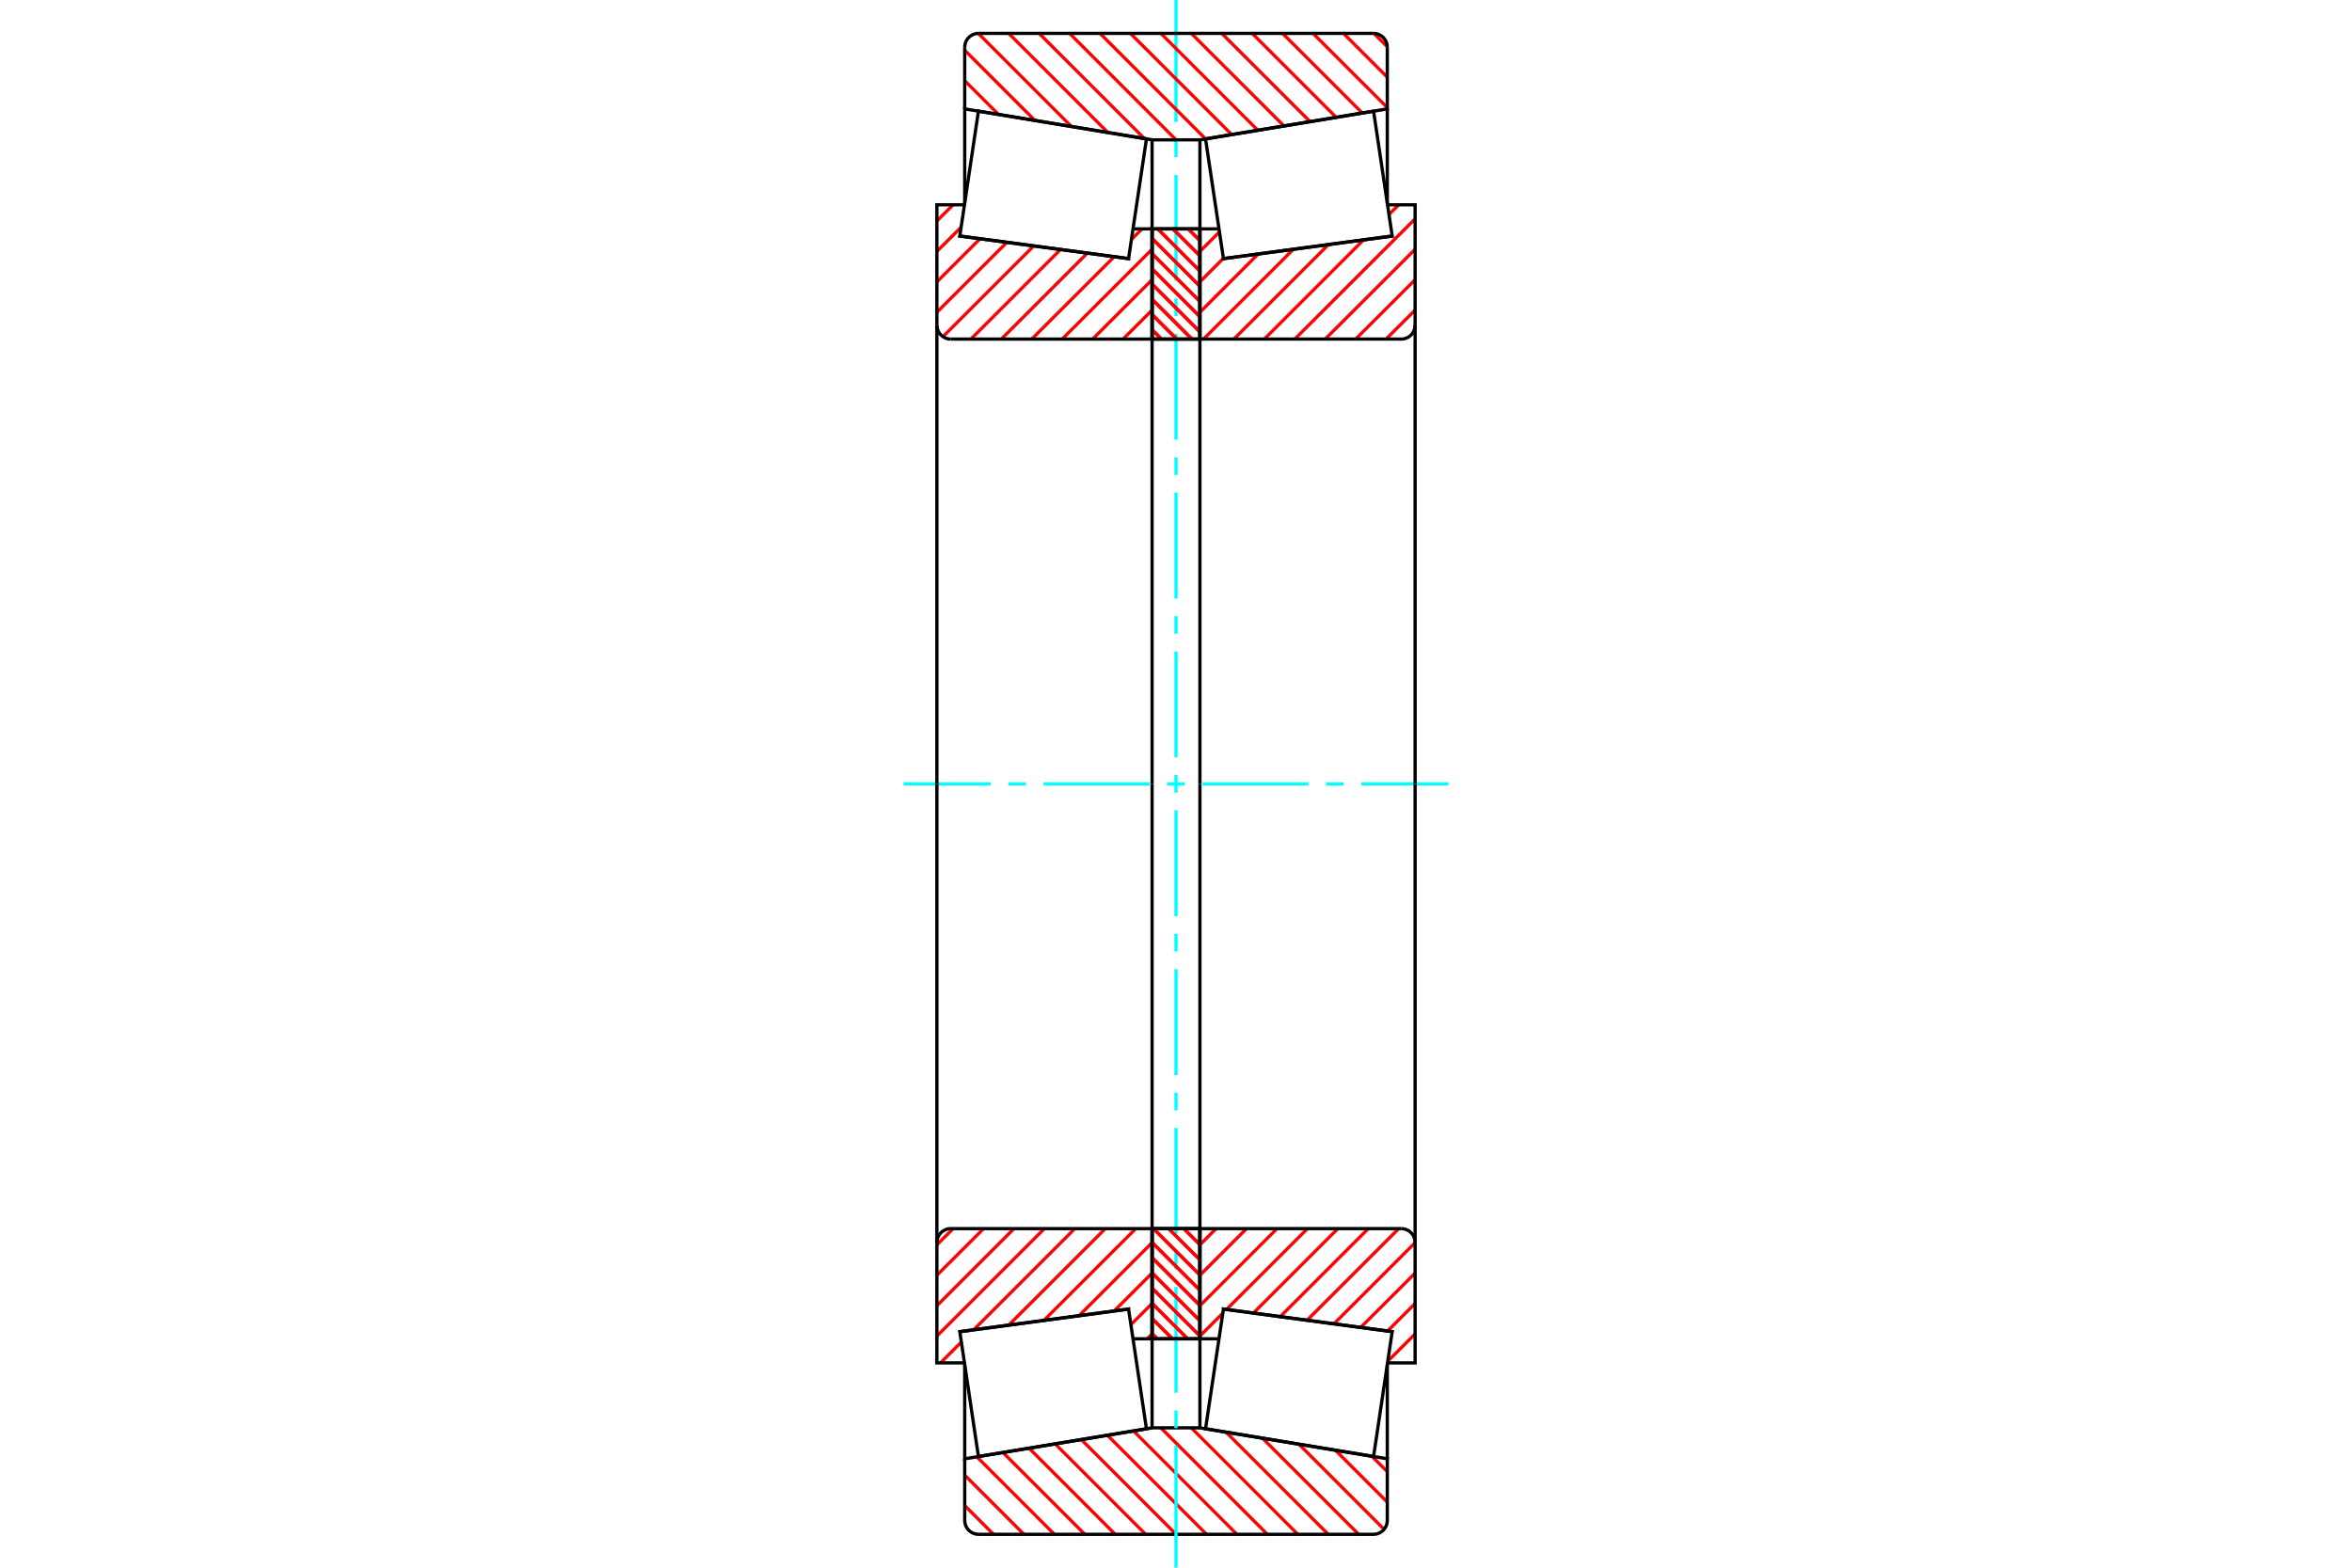 <?xml version="1.0" standalone="no"?>
<!DOCTYPE svg PUBLIC "-//W3C//DTD SVG 1.1//EN"
	"http://www.w3.org/Graphics/SVG/1.1/DTD/svg11.dtd">
<svg xmlns="http://www.w3.org/2000/svg" height="100%" width="100%" viewBox="0 0 36000 24000">
	<rect x="-1800" y="-1200" width="39600" height="26400" style="fill:#FFF"/>
	<g style="fill:none; fill-rule:evenodd" transform="matrix(1 0 0 1 0 0)">
		<g style="fill:none; stroke:#000; stroke-width:50; shape-rendering:geometricPrecision">
		</g>
		<g style="fill:none; stroke:#F00; stroke-width:50; shape-rendering:geometricPrecision">
			<line x1="20998" y1="22294" x2="21234" y2="22530"/>
			<line x1="20440" y1="22202" x2="21234" y2="22996"/>
			<line x1="19882" y1="22110" x2="21185" y2="23413"/>
			<line x1="19324" y1="22018" x2="20796" y2="23489"/>
			<line x1="18766" y1="21925" x2="20330" y2="23489"/>
			<line x1="18234" y1="21859" x2="19864" y2="23489"/>
			<line x1="17768" y1="21859" x2="19398" y2="23489"/>
			<line x1="17349" y1="21906" x2="18932" y2="23489"/>
			<line x1="16950" y1="21972" x2="18467" y2="23489"/>
			<line x1="16550" y1="22038" x2="18001" y2="23489"/>
			<line x1="16150" y1="22104" x2="17535" y2="23489"/>
			<line x1="15750" y1="22170" x2="17069" y2="23489"/>
			<line x1="15351" y1="22236" x2="16604" y2="23489"/>
			<line x1="14951" y1="22302" x2="16138" y2="23489"/>
			<line x1="14766" y1="22583" x2="15672" y2="23489"/>
			<line x1="14766" y1="23049" x2="15206" y2="23489"/>
		</g>
		<g style="fill:none; stroke:#000; stroke-width:50; shape-rendering:geometricPrecision">
			<polyline points="18000,21859 17872,21859 17634,21859 17634,20496"/>
			<polyline points="17634,21859 14766,22333 14766,20892"/>
			<polyline points="14766,22333 14766,23277 14769,23310 14776,23342 14789,23373 14807,23402 14828,23427 14854,23449 14882,23466 14913,23479 14945,23487 14979,23489 18000,23489 21021,23489 21055,23487 21087,23479 21118,23466 21146,23449 21172,23427 21193,23402 21211,23373 21224,23342 21231,23310 21234,23277 21234,22333 18366,21859 18366,20496"/>
			<line x1="18366" y1="21859" x2="18000" y2="21859"/>
			<line x1="21234" y1="22333" x2="21234" y2="20892"/>
		</g>
		<g style="fill:none; stroke:#0FF; stroke-width:50; shape-rendering:geometricPrecision">
			<line x1="13830" y1="12000" x2="15163" y2="12000"/>
			<line x1="15433" y1="12000" x2="15703" y2="12000"/>
			<line x1="15973" y1="12000" x2="17595" y2="12000"/>
			<line x1="17865" y1="12000" x2="18135" y2="12000"/>
			<line x1="18405" y1="12000" x2="20027" y2="12000"/>
			<line x1="20297" y1="12000" x2="20567" y2="12000"/>
			<line x1="20837" y1="12000" x2="22170" y2="12000"/>
			<line x1="18000" y1="24000" x2="18000" y2="22133"/>
			<line x1="18000" y1="21863" x2="18000" y2="21593"/>
			<line x1="18000" y1="21322" x2="18000" y2="19701"/>
			<line x1="18000" y1="19431" x2="18000" y2="19161"/>
			<line x1="18000" y1="18890" x2="18000" y2="17269"/>
			<line x1="18000" y1="16999" x2="18000" y2="16729"/>
			<line x1="18000" y1="16459" x2="18000" y2="14837"/>
			<line x1="18000" y1="14567" x2="18000" y2="14297"/>
			<line x1="18000" y1="14027" x2="18000" y2="12405"/>
			<line x1="18000" y1="12135" x2="18000" y2="11865"/>
			<line x1="18000" y1="11595" x2="18000" y2="9973"/>
			<line x1="18000" y1="9703" x2="18000" y2="9433"/>
			<line x1="18000" y1="9163" x2="18000" y2="7541"/>
			<line x1="18000" y1="7271" x2="18000" y2="7001"/>
			<line x1="18000" y1="6731" x2="18000" y2="5110"/>
			<line x1="18000" y1="4839" x2="18000" y2="4569"/>
			<line x1="18000" y1="4299" x2="18000" y2="2678"/>
			<line x1="18000" y1="2407" x2="18000" y2="2137"/>
			<line x1="18000" y1="1867" x2="18000" y2="0"/>
		</g>
		<g style="fill:none; stroke:#F00; stroke-width:50; shape-rendering:geometricPrecision">
			<line x1="21029" y1="511" x2="21234" y2="716"/>
			<line x1="20563" y1="511" x2="21234" y2="1182"/>
			<line x1="20097" y1="511" x2="21234" y2="1647"/>
			<line x1="19631" y1="511" x2="20851" y2="1730"/>
			<line x1="19166" y1="511" x2="20451" y2="1796"/>
			<line x1="18700" y1="511" x2="20052" y2="1862"/>
			<line x1="18234" y1="511" x2="19652" y2="1928"/>
			<line x1="17768" y1="511" x2="19252" y2="1994"/>
			<line x1="17302" y1="511" x2="18852" y2="2060"/>
			<line x1="16837" y1="511" x2="18452" y2="2126"/>
			<line x1="16371" y1="511" x2="18001" y2="2141"/>
			<line x1="15905" y1="511" x2="17516" y2="2121"/>
			<line x1="15439" y1="511" x2="16958" y2="2029"/>
			<line x1="14974" y1="511" x2="16400" y2="1937"/>
			<line x1="14766" y1="769" x2="15842" y2="1845"/>
			<line x1="14766" y1="1235" x2="15284" y2="1753"/>
		</g>
		<g style="fill:none; stroke:#000; stroke-width:50; shape-rendering:geometricPrecision">
			<polyline points="18000,2141 17634,2141 17634,3504"/>
			<polyline points="17634,2141 14766,1667 14766,3108"/>
			<line x1="14766" y1="1667" x2="14766" y2="723"/>
			<polyline points="14979,511 14945,513 14913,521 14882,534 14854,551 14828,573 14807,598 14789,627 14776,658 14769,690 14766,723"/>
			<polyline points="14979,511 18000,511 21021,511"/>
			<polyline points="21234,723 21231,690 21224,658 21211,627 21193,598 21172,573 21146,551 21118,534 21087,521 21055,513 21021,511"/>
			<polyline points="21234,723 21234,1667 18366,2141 18366,3504"/>
			<line x1="18366" y1="2141" x2="18000" y2="2141"/>
			<line x1="21234" y1="1667" x2="21234" y2="3108"/>
		</g>
		<g style="fill:none; stroke:#F00; stroke-width:50; shape-rendering:geometricPrecision">
			<line x1="17634" y1="20421" x2="17559" y2="20496"/>
			<line x1="17634" y1="19955" x2="17310" y2="20279"/>
			<line x1="17634" y1="19490" x2="17054" y2="20070"/>
			<line x1="17634" y1="19024" x2="16516" y2="20142"/>
			<line x1="17384" y1="18809" x2="15978" y2="20214"/>
			<line x1="16918" y1="18809" x2="15440" y2="20286"/>
			<line x1="16452" y1="18809" x2="14903" y2="20358"/>
			<line x1="14714" y1="20546" x2="14395" y2="20865"/>
			<line x1="15986" y1="18809" x2="14340" y2="20454"/>
			<line x1="15520" y1="18809" x2="14340" y2="19989"/>
			<line x1="15055" y1="18809" x2="14340" y2="19523"/>
			<line x1="14589" y1="18809" x2="14340" y2="19057"/>
		</g>
		<g style="fill:none; stroke:#000; stroke-width:50; shape-rendering:geometricPrecision">
			<line x1="17634" y1="12000" x2="17634" y2="18809"/>
			<polyline points="17634,20496 17634,18809 14553,18809 14520,18811 14487,18819 14457,18832 14428,18849 14403,18871 14381,18896 14364,18925 14351,18956 14343,18988 14340,19021 14340,20865 14762,20865"/>
			<polyline points="14691,20387 14691,20386 17274,20040 17274,20041"/>
			<line x1="17342" y1="20496" x2="17634" y2="20496"/>
			<line x1="14340" y1="12000" x2="14340" y2="19021"/>
		</g>
		<g style="fill:none; stroke:#F00; stroke-width:50; shape-rendering:geometricPrecision">
			<line x1="17634" y1="4747" x2="17190" y2="5191"/>
			<line x1="17634" y1="4282" x2="16724" y2="5191"/>
			<line x1="17634" y1="3816" x2="16258" y2="5191"/>
			<line x1="17480" y1="3504" x2="17318" y2="3666"/>
			<line x1="17054" y1="3930" x2="15792" y2="5191"/>
			<line x1="16643" y1="3875" x2="15327" y2="5191"/>
			<line x1="16232" y1="3820" x2="14861" y2="5191"/>
			<line x1="15822" y1="3765" x2="14433" y2="5154"/>
			<line x1="15411" y1="3710" x2="14340" y2="4780"/>
			<line x1="15000" y1="3655" x2="14340" y2="4315"/>
			<line x1="14711" y1="3479" x2="14340" y2="3849"/>
			<line x1="14589" y1="3135" x2="14340" y2="3383"/>
		</g>
		<g style="fill:none; stroke:#000; stroke-width:50; shape-rendering:geometricPrecision">
			<line x1="17634" y1="12000" x2="17634" y2="5191"/>
			<polyline points="17634,3504 17634,5191 14553,5191"/>
			<polyline points="14340,4979 14343,5012 14351,5044 14364,5075 14381,5104 14403,5129 14428,5151 14457,5168 14487,5181 14520,5189 14553,5191"/>
			<polyline points="14340,4979 14340,3135 14762,3135"/>
			<polyline points="14691,3613 14691,3614 17274,3960 17274,3959"/>
			<line x1="17342" y1="3504" x2="17634" y2="3504"/>
			<line x1="14340" y1="12000" x2="14340" y2="4979"/>
		</g>
		<g style="fill:none; stroke:#F00; stroke-width:50; shape-rendering:geometricPrecision">
			<line x1="18186" y1="3504" x2="18366" y2="3683"/>
			<line x1="17953" y1="3504" x2="18366" y2="3916"/>
			<line x1="17721" y1="3504" x2="18366" y2="4149"/>
			<line x1="17634" y1="3650" x2="18366" y2="4382"/>
			<line x1="17634" y1="3883" x2="18366" y2="4615"/>
			<line x1="17634" y1="4116" x2="18366" y2="4848"/>
			<line x1="17634" y1="4349" x2="18366" y2="5081"/>
			<line x1="17634" y1="4582" x2="18244" y2="5191"/>
			<line x1="17634" y1="4814" x2="18011" y2="5191"/>
			<line x1="17634" y1="5047" x2="17778" y2="5191"/>
			<line x1="18353" y1="18809" x2="18366" y2="18821"/>
			<line x1="18120" y1="18809" x2="18366" y2="19054"/>
			<line x1="17887" y1="18809" x2="18366" y2="19287"/>
			<line x1="17654" y1="18809" x2="18366" y2="19520"/>
			<line x1="17634" y1="19021" x2="18366" y2="19753"/>
			<line x1="17634" y1="19254" x2="18366" y2="19986"/>
			<line x1="17634" y1="19487" x2="18366" y2="20219"/>
			<line x1="17634" y1="19720" x2="18366" y2="20452"/>
			<line x1="17634" y1="19953" x2="18178" y2="20496"/>
			<line x1="17634" y1="20185" x2="17945" y2="20496"/>
			<line x1="17634" y1="20418" x2="17712" y2="20496"/>
		</g>
		<g style="fill:none; stroke:#000; stroke-width:50; shape-rendering:geometricPrecision">
			<polyline points="18366,18809 18366,20496 17634,20496 17634,18809 18366,18809"/>
			<polyline points="18366,5191 17634,5191 17634,3504 18366,3504 18366,5191"/>
		</g>
		<g style="fill:none; stroke:#F00; stroke-width:50; shape-rendering:geometricPrecision">
			<line x1="18186" y1="3504" x2="18366" y2="3683"/>
			<line x1="17953" y1="3504" x2="18366" y2="3916"/>
			<line x1="17721" y1="3504" x2="18366" y2="4149"/>
			<line x1="17634" y1="3650" x2="18366" y2="4382"/>
			<line x1="17634" y1="3883" x2="18366" y2="4615"/>
			<line x1="17634" y1="4116" x2="18366" y2="4848"/>
			<line x1="17634" y1="4349" x2="18366" y2="5081"/>
			<line x1="17634" y1="4582" x2="18244" y2="5191"/>
			<line x1="17634" y1="4814" x2="18011" y2="5191"/>
			<line x1="17634" y1="5047" x2="17778" y2="5191"/>
			<line x1="18353" y1="18809" x2="18366" y2="18821"/>
			<line x1="18120" y1="18809" x2="18366" y2="19054"/>
			<line x1="17887" y1="18809" x2="18366" y2="19287"/>
			<line x1="17654" y1="18809" x2="18366" y2="19520"/>
			<line x1="17634" y1="19021" x2="18366" y2="19753"/>
			<line x1="17634" y1="19254" x2="18366" y2="19986"/>
			<line x1="17634" y1="19487" x2="18366" y2="20219"/>
			<line x1="17634" y1="19720" x2="18366" y2="20452"/>
			<line x1="17634" y1="19953" x2="18178" y2="20496"/>
			<line x1="17634" y1="20185" x2="17945" y2="20496"/>
			<line x1="17634" y1="20418" x2="17712" y2="20496"/>
		</g>
		<g style="fill:none; stroke:#000; stroke-width:50; shape-rendering:geometricPrecision">
			<polyline points="17634,5191 17634,3504 18366,3504 18366,5191 17634,5191"/>
			<polyline points="17634,18809 18366,18809 18366,20496 17634,20496 17634,18809"/>
		</g>
		<g style="fill:none; stroke:#F00; stroke-width:50; shape-rendering:geometricPrecision">
			<line x1="21660" y1="20421" x2="21242" y2="20839"/>
			<line x1="21660" y1="19955" x2="21238" y2="20377"/>
			<line x1="21660" y1="19490" x2="20827" y2="20322"/>
			<line x1="21660" y1="19024" x2="20417" y2="20267"/>
			<line x1="21409" y1="18809" x2="20006" y2="20212"/>
			<line x1="20943" y1="18809" x2="19595" y2="20157"/>
			<line x1="20478" y1="18809" x2="19184" y2="20102"/>
			<line x1="20012" y1="18809" x2="18773" y2="20047"/>
			<line x1="18716" y1="20104" x2="18366" y2="20454"/>
			<line x1="19546" y1="18809" x2="18366" y2="19989"/>
			<line x1="19080" y1="18809" x2="18366" y2="19523"/>
			<line x1="18614" y1="18809" x2="18366" y2="19057"/>
		</g>
		<g style="fill:none; stroke:#000; stroke-width:50; shape-rendering:geometricPrecision">
			<line x1="18366" y1="12000" x2="18366" y2="18809"/>
			<polyline points="18366,20496 18366,18809 21447,18809"/>
			<polyline points="21660,19021 21657,18988 21649,18956 21636,18925 21619,18896 21597,18871 21572,18849 21543,18832 21513,18819 21480,18811 21447,18809"/>
			<polyline points="21660,19021 21660,20865 21238,20865"/>
			<polyline points="21309,20387 21309,20386 18726,20040 18726,20041"/>
			<line x1="18658" y1="20496" x2="18366" y2="20496"/>
			<line x1="21660" y1="12000" x2="21660" y2="19021"/>
		</g>
		<g style="fill:none; stroke:#F00; stroke-width:50; shape-rendering:geometricPrecision">
			<line x1="21660" y1="4747" x2="21215" y2="5191"/>
			<line x1="21660" y1="4282" x2="20750" y2="5191"/>
			<line x1="21660" y1="3816" x2="20284" y2="5191"/>
			<line x1="21660" y1="3350" x2="19818" y2="5191"/>
			<line x1="21409" y1="3135" x2="21260" y2="3283"/>
			<line x1="20871" y1="3672" x2="19352" y2="5191"/>
			<line x1="20334" y1="3744" x2="18886" y2="5191"/>
			<line x1="19796" y1="3816" x2="18421" y2="5191"/>
			<line x1="19258" y1="3888" x2="18366" y2="4780"/>
			<line x1="18725" y1="3955" x2="18366" y2="4315"/>
			<line x1="18665" y1="3550" x2="18366" y2="3849"/>
		</g>
		<g style="fill:none; stroke:#000; stroke-width:50; shape-rendering:geometricPrecision">
			<line x1="18366" y1="12000" x2="18366" y2="5191"/>
			<polyline points="18366,3504 18366,5191 21447,5191 21480,5189 21513,5181 21543,5168 21572,5151 21597,5129 21619,5104 21636,5075 21649,5044 21657,5012 21660,4979 21660,3135 21238,3135"/>
			<polyline points="21309,3613 21309,3614 18726,3960 18726,3959"/>
			<line x1="18658" y1="3504" x2="18366" y2="3504"/>
			<line x1="21660" y1="12000" x2="21660" y2="4979"/>
			<polyline points="15987,20214 14691,20387 14976,22298 17548,21874 17274,20041 15987,20214"/>
			<polyline points="15987,3786 14691,3613 14976,1702 17548,2126 17274,3959 15987,3786"/>
			<polyline points="20013,20214 21309,20387 21024,22298 18452,21874 18726,20041 20013,20214"/>
			<polyline points="20013,3786 21309,3613 21024,1702 18452,2126 18726,3959 20013,3786"/>
		</g>
	</g>
</svg>
